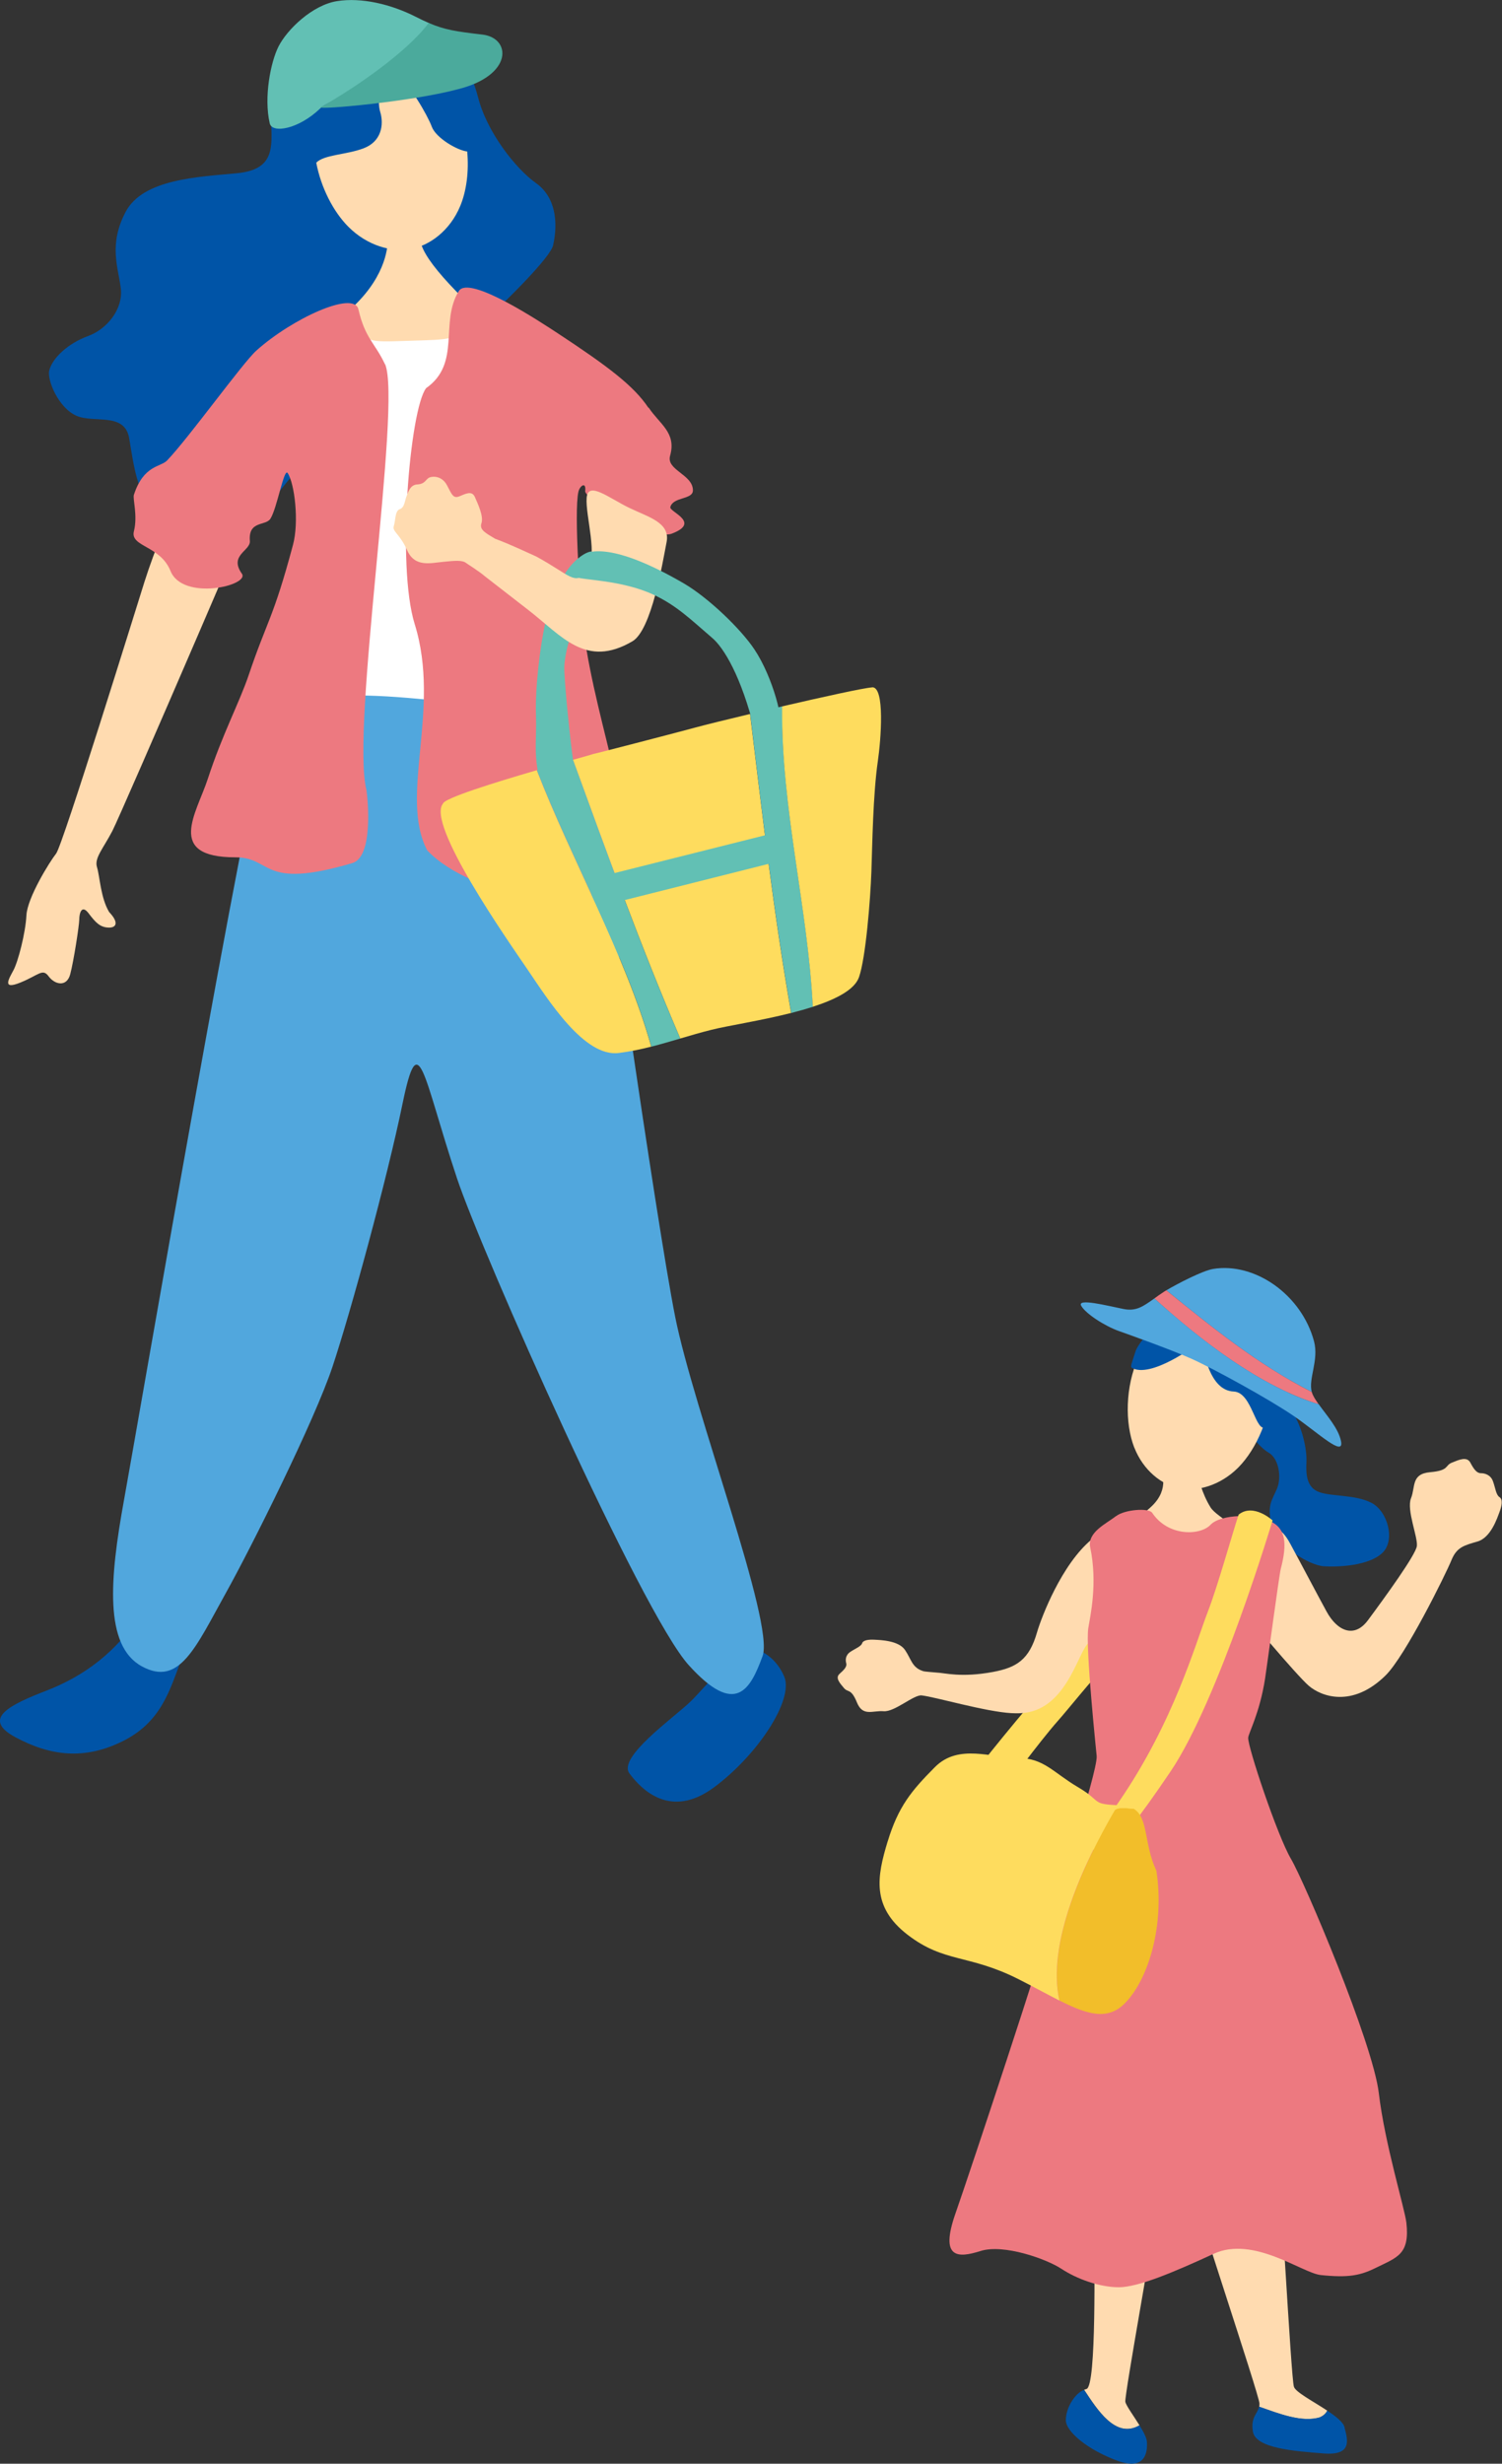 <?xml version="1.0" encoding="UTF-8"?>
<svg id="_レイヤー_2" data-name="レイヤー 2" xmlns="http://www.w3.org/2000/svg" viewBox="0 0 133.03 218.09">
  <rect x="0" y="0" width="133.03" height="218.09" fill="#333333" stroke="none"/>
  <defs>
    <style>
      .cls-1 {
        fill: #51a7dd;
      }

      .cls-2 {
        fill: #ed7980;
      }

      .cls-3 {
        fill: #4baa9c;
      }

      .cls-4 {
        fill: #fff;
      }

      .cls-5 {
        fill: #f2be2a;
      }

      .cls-6 {
        fill: #62c0b4;
      }

      .cls-7 {
        fill: #ffdbb0;
      }

      .cls-8 {
        fill: #fedc5e;
      }

      .cls-9 {
        fill: #0054a7;
      }
    </style>
  </defs>
  <g id="_デザイン" data-name="デザイン">
    <g>
      <path class="cls-8" d="M88.07,159.5c-1.23-.03-2.78-1.28-2.78-1.28,0,0,10.3-13.56,16.62-18.13,4.04-2.92,7-4.82,7.83-4.71,2.29.31.58,1.44-2.57,3.68-7.12,5.07-11.39,10.92-13.49,13.29-1.62,1.83-4.46,5.71-5.62,7.15Z"/>
      <path class="cls-9" d="M110.29,123.71c.94-.3,3.39.03,4.23,1.36.84,1.34,1.24,3.26,1.19,4.34s0,2.26,1.12,2.67c1.12.41,3.19.21,4.63.95,1.45.74,2.16,3.33.96,4.45-1.2,1.12-3.85,1.25-5.16,1.17-1.3-.08-4.15-1.8-4.62-3.6-.46-1.81.03-2.24.46-3.27.43-1.03.15-2.69-.74-3.19-.89-.5-2.21-2.26-2.45-3.12-.27-.99-.34-1.16.38-1.76Z"/>
      <path class="cls-7" d="M102.83,130.01c.17-.64,3.83-.54,3.24.45.08.36.37,1.73,1.15,2.98.61.98,3.67,2.14,2.29,3.47-1.92,1.82-9.3.78-10.15.19-.88-1.09,1.83-2.96,2.7-3.82,1.55-1.53.78-3.03.78-3.27Z"/>
      <path class="cls-7" d="M100.46,128.13c.81,2.07,2.47,3.33,4.02,3.63,1.55.3,3.59-.25,5.19-1.85,3.33-3.36,5.12-12.02-1.94-13.38-7.06-1.36-8.96,7.28-7.27,11.61Z"/>
      <path class="cls-9" d="M109.29,114.92c-.81-.17-3.29-.65-4.54.26-1.25.91-3.83,3.36-4.18,4.45-.35,1.09-.48,1.36-.32,1.45,1.63.95,5.55-1.86,6.11-2.37.27.89.74,4.38,2.91,4.47,1.67.07,1.91,3.8,2.9,3.13,1.53-1.04,2.46-3.22,2.01-5.58-.44-2.36-2.06-4.29-2.8-4.85s-1.74-.89-2.09-.96Z"/>
      <path class="cls-7" d="M111.65,135.14c1.08,0,1.76-.1,2.63,1.52.88,1.62,2.55,4.79,3.21,5.99.94,1.73,2.46,2.41,3.67.77,1.52-2.05,4.23-5.78,4.33-6.56.1-.79-.93-3.2-.52-4.23.41-1.03,0-2.16,1.7-2.31,1.7-.15,1.29-.59,1.91-.84.62-.25,1.34-.59,1.65,0,.31.59.57.93.93.93s.88.15,1.08.74c.21.59.26,1.18.57,1.38.31.2.21.76,0,1.31-.21.56-.77,2.28-1.96,2.62-1.19.34-1.83.51-2.29,1.63-.54,1.32-4.08,8.47-5.83,10.21-2.96,2.92-5.72,1.87-6.81.93-1.08-.93-5.66-6.37-6.16-7.11-.5-.74,1.87-6.98,1.87-6.98Z"/>
      <path class="cls-7" d="M74.37,148.16c.43-.38.66-.65.58-.93-.08-.28-.08-.71.37-1.01s.94-.47,1.04-.76c.09-.28.6-.34,1.11-.31.52.03,2.11.07,2.68.9.57.83.61,1.56,1.61,1.88.14.05.83.09,1.22.13.67.02,2.15.47,4.98-.06,2.06-.39,3.19-1.06,3.89-3.51.38-1.31,2.17-6.02,4.85-8.23,1.45-1.2,3.79-1.83,4.3-.96,0,0-2.48,7.75-4.7,10.25-.91,1.03-1.99,5.93-5.89,6.1-.19.03-.76,0-.83,0-2.31-.13-6.76-1.44-7.95-1.57-.7-.08-2.39,1.48-3.37,1.4-.97-.08-1.84.5-2.36-.77-.52-1.28-.8-.86-1.15-1.28s-.81-.9-.38-1.27Z"/>
      <path class="cls-7" d="M116.93,213.97c.33-.16.52-.35.62-.58-1.24-.82-2.8-1.63-2.95-2.11-.26-.79-1.24-19.82-1.6-22.18,0,0-7.39,3.84-7.39,4.57,0,.74,5.89,18.25,5.94,19.09,0,.1,0,.2-.02.29,1.72.6,3.8,1.44,5.41.93Z"/>
      <path class="cls-9" d="M119.09,214.87c-.12-.45-.77-.97-1.54-1.48-.1.23-.29.43-.62.58-1.61.51-3.69-.33-5.41-.93-.13.62-.77.93-.55,2.22.26,1.48,3.72,1.72,6.25,1.92,2.53.2,2.17-1.13,1.86-2.31Z"/>
      <path class="cls-7" d="M100.92,214.69c-.53-.86-1.19-1.75-1.25-2.08-.1-.54,2.74-16.04,2.69-16.63,0,0-5.37.2-5.42,1.87-.05,1.67.21,13.43-.72,13.63-.07.01-.13.05-.2.07,1.16,1.75,2.8,4.38,4.91,3.14Z"/>
      <path class="cls-9" d="M100.92,214.69c-2.11,1.24-3.75-1.39-4.91-3.14-.85.34-1.61,1.63-1.61,2.68s2.01,2.66,4.55,3.59c2.53.93,2.69-.79,2.63-1.67-.02-.35-.31-.9-.66-1.46Z"/>
      <path class="cls-2" d="M98.85,134.21c.74-.58,2.89-.76,3.2-.29,1.44,2.14,4.28,2,5.16,1.06.88-.95,4.07-1.05,5.54-.19,1.03.6,1.3,1.76.69,4.07-.16.61-1.2,8.49-1.39,9.71-.48,3.09-1.47,4.83-1.5,5.26-.05.79,2.59,8.69,3.79,10.72,1.19,2.02,7.26,16.3,7.78,20.74.52,4.44,2.3,10.23,2.44,11.46.31,2.81-.79,3.06-2.7,4-1.4.69-2.44.89-4.88.64-1.64-.17-5.96-3.51-9.49-1.88-3.53,1.63-6.69,2.96-8.4,2.96s-3.73-.74-5.08-1.63c-1.35-.89-5.13-2.22-7.16-1.58-2.02.64-3.63.69-2.23-3.31,1.4-4,7.99-23.9,8.2-25.19.21-1.28,4.42-13.88,4.31-15.31-.03-.37-1.01-9.64-.74-11.34.17-1.04.84-3.95.17-7.12-.29-1.36,1.45-2.12,2.29-2.79Z"/>
      <g>
        <path class="cls-1" d="M116.18,123.22c-.32-1.17.65-2.81.2-4.49-1.09-4.08-5.2-7.02-8.95-6.4-.94.16-3.19,1.33-4.13,1.89,4.03,3.25,8.13,6.59,12.88,9Z"/>
        <path class="cls-2" d="M116.18,123.22c-4.75-2.41-8.85-5.74-12.88-9-.11.06-.2.12-.27.17-.3.19-.56.38-.79.55,4.16,3.78,9.39,7.78,14.55,9.37-.21-.3-.4-.58-.52-.85-.04-.08-.06-.15-.08-.23Z"/>
        <path class="cls-1" d="M102.24,114.94c-1.01.72-1.62,1.16-2.75.93-1.4-.28-4.13-.98-3.73-.28.4.7,2.06,1.78,3.35,2.24,0,0,4.46,1.57,6.42,2.45s6.92,3.6,9.06,5.07c2.14,1.47,4.48,3.7,4.18,2.22-.23-1.14-1.26-2.26-1.97-3.26-5.16-1.58-10.39-5.59-14.55-9.37Z"/>
      </g>
      <path class="cls-8" d="M109.7,134.08c1.31-1.06,3.01.51,3.01.51,0,0-4.75,15.88-9.04,22.23-2.75,4.06-4.84,6.81-5.67,6.98-2.27.45-1.06-1.16,1.09-4.29,4.87-7.08,6.78-13.98,7.9-16.88.87-2.25,2.14-6.82,2.71-8.54Z"/>
      <g>
        <path class="cls-5" d="M98.74,160.24c.28-.26.9-.19,1.68-.12,1.31.81.88,3.11,2,5.48.73,4.69-.63,9.58-2.83,11.77-1.52,1.51-3.33.94-5.75-.28-1.14-5.05,2.12-12.09,4.9-16.86Z"/>
        <path class="cls-8" d="M78.62,163.01c.94-3.09,2.1-4.49,4.19-6.59,2.1-2.1,5.03-.8,7.34-.8,2.31,0,3.14,1.3,5.34,2.59,2.2,1.3,1.05,1.5,3.77,1.6.49.02.86.13,1.15.3-.78-.07-1.4-.15-1.68.12-2.79,4.77-6.04,11.81-4.9,16.86-1.09-.55-2.31-1.23-3.68-1.92-4.4-2.2-6.5-1.4-9.75-3.89-3.25-2.49-2.72-5.19-1.78-8.28Z"/>
      </g>
    </g>
    <g>
      <path class="cls-9" d="M34.08,3.79c-1.4.11-4.49-.29-6.7.49-2.21.79-3.55,3.52-3.39,6.2.15,2.68.3,4.54-3.04,4.86-3.34.32-8.28.49-9.82,3.41-1.54,2.92-.65,4.94-.43,6.78.22,1.84-1.23,3.62-2.93,4.23-1.69.62-3.12,1.89-3.41,3.04-.2.83.8,3.29,2.4,4,1.56.69,4.28-.34,4.68,1.99.4,2.34.66,4.77,2.18,6.37,1.51,1.6,5.26,2.49,7.76,1.57,2.5-.92,4.95-6.72,8.96-8.37,4.01-1.65,18.2-14.6,18.65-16.65.45-2.04.23-4.26-1.53-5.51-1.76-1.25-4.32-4.47-5.11-7.56-.79-3.09-2.49-4.81-4.02-5.35-1.53-.54-3.49.35-4.25.49Z"/>
      <path class="cls-9" d="M12.63,142.56c2.07.54,4.26,2.17,3.31,4.68-.95,2.5-1.74,5.26-5.11,6.91-3.37,1.66-6.37,1.29-9.45-.36-3.08-1.65-.5-2.88,2.75-4.14,3.25-1.26,6.32-3.42,8.49-7.08Z"/>
      <path class="cls-7" d="M19.47,36.95c-.57-.22-4.91,8.97-6.67,14.54-.76,2.41-7.25,23.35-7.83,24.07-.57.72-2.55,3.9-2.63,5.47-.08,1.57-.74,4.1-1.15,4.86-.41.77-1.04,1.76.61,1.09,1.65-.67,1.97-1.29,2.51-.55.54.73,1.6.98,1.91-.19.31-1.17.79-4.29.8-4.84,0-.55.21-1.37.83-.55s1.01,1.23,1.75,1.26c.74.03.93-.47.07-1.37-.76-1.25-.83-3.18-1.08-3.98-.25-.8.54-1.63,1.36-3.2.82-1.58,14.66-33.65,14.96-34.74.3-1.09-5.44-1.85-5.44-1.85Z"/>
      <path class="cls-9" d="M66.89,145.98c-1.93,0-4.28,3.26-5.78,4.69-1.5,1.43-6.43,4.9-5.36,6.32,1.07,1.43,3.64,4.08,7.5,1.22,3.86-2.86,7.07-7.75,6.21-9.79-.86-2.04-2.57-2.45-2.57-2.45Z"/>
      <g>
        <path class="cls-7" d="M33.68,9.93c-.33-1.12.07-2.5.31-2.97.25-.47.35-.62,1.26-.16.91.46,2.62,3.4,2.99,4.41.37,1.01,2.28,2.11,3.14,2.2.16,1.75-.06,3.49-.62,4.83-.9,2.17-2.69,3.49-4.36,3.8-1.67.31-3.85-.27-5.54-1.96-1.34-1.34-2.43-3.47-2.85-5.68.7-.72,2.66-.69,4.19-1.27,1.59-.6,1.81-2.09,1.48-3.21Z"/>
        <path class="cls-7" d="M37.23,20.72c-.32.32-2.32.83-2.89.54,0,.35-.02,3-3.02,5.85-3.36,3.2-3.46,9.29-3.36,13.15,1.44,1.4,15.28,2.42,18.82-1.94,1.4-1.72.07-5.4-2.53-8.86-4.9-4.44-7.36-7.25-7.02-8.74Z"/>
      </g>
      <g>
        <path class="cls-6" d="M37.97,2.03c-.35-.15-.73-.33-1.16-.55-2.15-1.09-4.77-1.73-6.96-1.38s-4.41,2.5-5.18,4.01c-.69,1.36-1.32,4.47-.78,6.81.21.91,2.53.54,4.47-1.32.85-.82,2.3-.8,2.88-1.24,3.95-1.18,8.27-5.41,6.74-6.33Z"/>
        <path class="cls-3" d="M42.71,3.06c-2.31-.27-3.33-.42-4.74-1.03-1.84,2.49-6.35,5.66-9.57,7.46-.29.26,8.06-.49,12.15-1.59,4.9-1.21,4.76-4.54,2.17-4.84Z"/>
      </g>
      <path class="cls-4" d="M30.26,28.65c2.83,1.41,1.75,1.67,5.26,1.54,3.51-.13,4.18,0,6.2-.9,2.02-.9,1.08-3.21,3.64-1.03,2.56,2.18,3.51,5.52,3.1,10.4s-2.56,22.85-2.16,25.93,2.16,4.11-6.47,3.34c-8.63-.77-15.37,4.88-14.56-2.05.81-6.93,3.78-24.13,2.83-27.22s-1.89-8.47,2.16-10.01Z"/>
      <path class="cls-1" d="M45.35,62.62c1.92-.12,6.18-2.35,6.91,3.65.74,6.06,5.89,42.03,7.54,50.3,1.65,8.28,8.82,27.1,7.74,30.03-1.08,2.93-2.36,5.43-6.55.79-4.19-4.64-18.34-36.54-20.52-43.1-3.05-9.18-3.37-13.62-4.82-6.58-1.37,6.65-4.6,18.47-6.2,23.27-1.6,4.8-7.19,15.98-9.4,19.95-2.73,4.9-4.15,8.41-7.5,6.57s-2.82-7.82-1.58-14.64c1.24-6.82,11.01-63.66,12.81-68.68,1.8-5.02,19.02-1.21,21.58-1.57Z"/>
      <path class="cls-2" d="M34.1,32.25c-.91-1.93-1.76-2.28-2.36-4.88-.42-1.67-5.87.83-9.03,3.66-1.21,1.08-6.02,7.77-7.92,9.74-.56.58-2.07.39-2.93,3.03-.12.36.35,1.83,0,3.23-.35,1.38,2.33,1.25,3.24,3.51,1.09,2.7,7.06,1.29,6.32.24-1.16-1.64.78-2.02.71-2.89-.15-1.83,1.4-1.31,1.82-1.97.6-.94,1.2-4.54,1.53-4.04.61.9,1.02,4.31.47,6.35-1.75,6.55-2.29,6.68-3.91,11.49-.84,2.49-2.33,5.23-3.64,9.24-.99,3.03-3.76,6.93,2.43,6.93,3.37,0,2.21,2.92,10.38.51,1.85-.55,1.38-5.52,1.25-6.45-1.42-5.49,3.13-34.15,1.65-37.71Z"/>
      <path class="cls-2" d="M57.43,36.1c-1.28-1.93-3.57-3.66-7.96-6.55-1.63-1.07-7.93-5.24-8.83-3.79-1.73,2.79.24,6.39-2.9,8.6-1.43,1.85-2.63,15.69-1.01,20.89,2.36,7.57-1.42,15.21,1.11,20.03,4.05,4.24,15.02,5.94,16.89,2.21,2.02-4.04-1.82-12.71-3.03-21.57-.3-2.16-.88-10.62-.47-12.39.13-.55.7-.92.6-.06-.08.7,6.09,4.36,7.64,3.78,2.68-1-.21-1.94-.1-2.36.24-.93,1.98-.64,2-1.47.02-1.42-2.39-1.8-2.02-3.08.58-2.05-.94-2.8-1.9-4.26Z"/>
      <path class="cls-6" d="M50.86,67.99c-.32-1.9-.92-7.93-.88-8.97.09-2.39,1.92-6.56,2.84-8.07.84-1.39.52-1.2.09-1.9-.43-.7-1.82.26-2.61,1.34-.78,1.08-1.56,2.75-2.01,4.78-.45,2.03-.9,5.67-.82,8.1.07,2.14-.19,3.15.21,5.25.13.71,3.22-.33,3.18-.53Z"/>
      <path class="cls-7" d="M55.74,44.96c-1.81-.87-3.65-2.41-3.78-.9-.13,1.6,1.08,5.27,0,6.55-1.06,1.25-1.46.29-4.47-1.35-.79-.35-2.31-1.08-3.64-1.57-.82-.5-1.41-.78-1.21-1.37.21-.62-.32-1.72-.58-2.32-.26-.6-.82-.29-1.36-.07-.55.22-.66-.11-1.11-.97-.45-.86-1.29-.82-1.58-.68-.29.14-.37.57-1.03.6-.66.03-.82.67-.97,1.04-.16.37-.17,1.01-.6,1.15-.43.14-.37.98-.53,1.49-.16.51.52.66,1.19,2.17.68,1.52,2.11,1.1,3.13,1.01,1.02-.1,1.75-.19,2.1.11.07.06,1.1.69,1.68,1.19,1.6,1.24,2.45,1.9,3.79,2.94,2.99,2.31,5.1,5.21,9.24,2.79,1.7-.99,2.68-6.99,3.03-8.79.34-1.73-1.63-2.21-3.3-3.02Z"/>
      <path class="cls-6" d="M52.24,48.87c2.09-.41,5.4,1.07,8.32,2.77,2.19,1.28,5.06,4.04,6.26,5.85,1.65,2.47,2.69,6.57,2.21,7.06s-1.57,2.62-2.15.26c-1.22-4.97-2.79-7.48-3.79-8.33-1.89-1.62-3.17-2.9-5.26-3.86-2.78-1.28-6.26-1.27-6.72-1.52-.46-.25.03-.85,1.12-2.23Z"/>
      <g>
        <g>
          <g>
            <path class="cls-8" d="M66.44,63.2c-2.13.51-3.97.96-4.81,1.19-1.32.36-8.85,2.32-9.03,2.34-.21.07-.9.26-1.85.53,2.94,8.07,6.04,16.62,9.5,24.67.89-.26,1.79-.53,2.76-.77,1.42-.36,4.33-.8,7.06-1.49-1.55-8.82-2.53-17.4-3.64-26.47Z"/>
            <path class="cls-6" d="M66.44,63.2c1.1,9.07,2.09,17.65,3.64,26.47.66-.17,1.3-.35,1.92-.55-.44-8.78-2.81-17.54-2.72-26.59-.96.22-1.92.45-2.83.67Z"/>
            <path class="cls-8" d="M77.24,60.85c-.71.04-4.34.84-7.97,1.68-.09,9.05,2.28,17.81,2.72,26.59,2.04-.66,3.7-1.5,4.09-2.62.59-1.67,1.01-6.81,1.1-9.39.08-2.33.14-6.78.57-9.74.27-1.84.65-6.59-.51-6.53Z"/>
            <path class="cls-8" d="M39.24,71.13c-1.52,1.78,5.69,12.06,7.53,14.76,1.79,2.63,4.98,7.72,8.04,7.32,1.03-.13,1.97-.33,2.87-.56-2.3-8.17-7.05-16.49-10.14-24.47-3.78,1.1-8.26,2.5-8.3,2.96Z"/>
          </g>
          <polygon class="cls-6" points="52.77 77.7 68.99 73.63 69.66 76.07 53.96 80.02 52.77 77.7"/>
        </g>
        <path class="cls-6" d="M47.55,68.18c3.09,7.98,7.84,16.3,10.14,24.47.87-.22,1.71-.47,2.56-.72-3.47-8.05-6.56-16.6-9.5-24.67-.89.25-2.01.57-3.2.92Z"/>
      </g>
    </g>
  </g>
</svg>